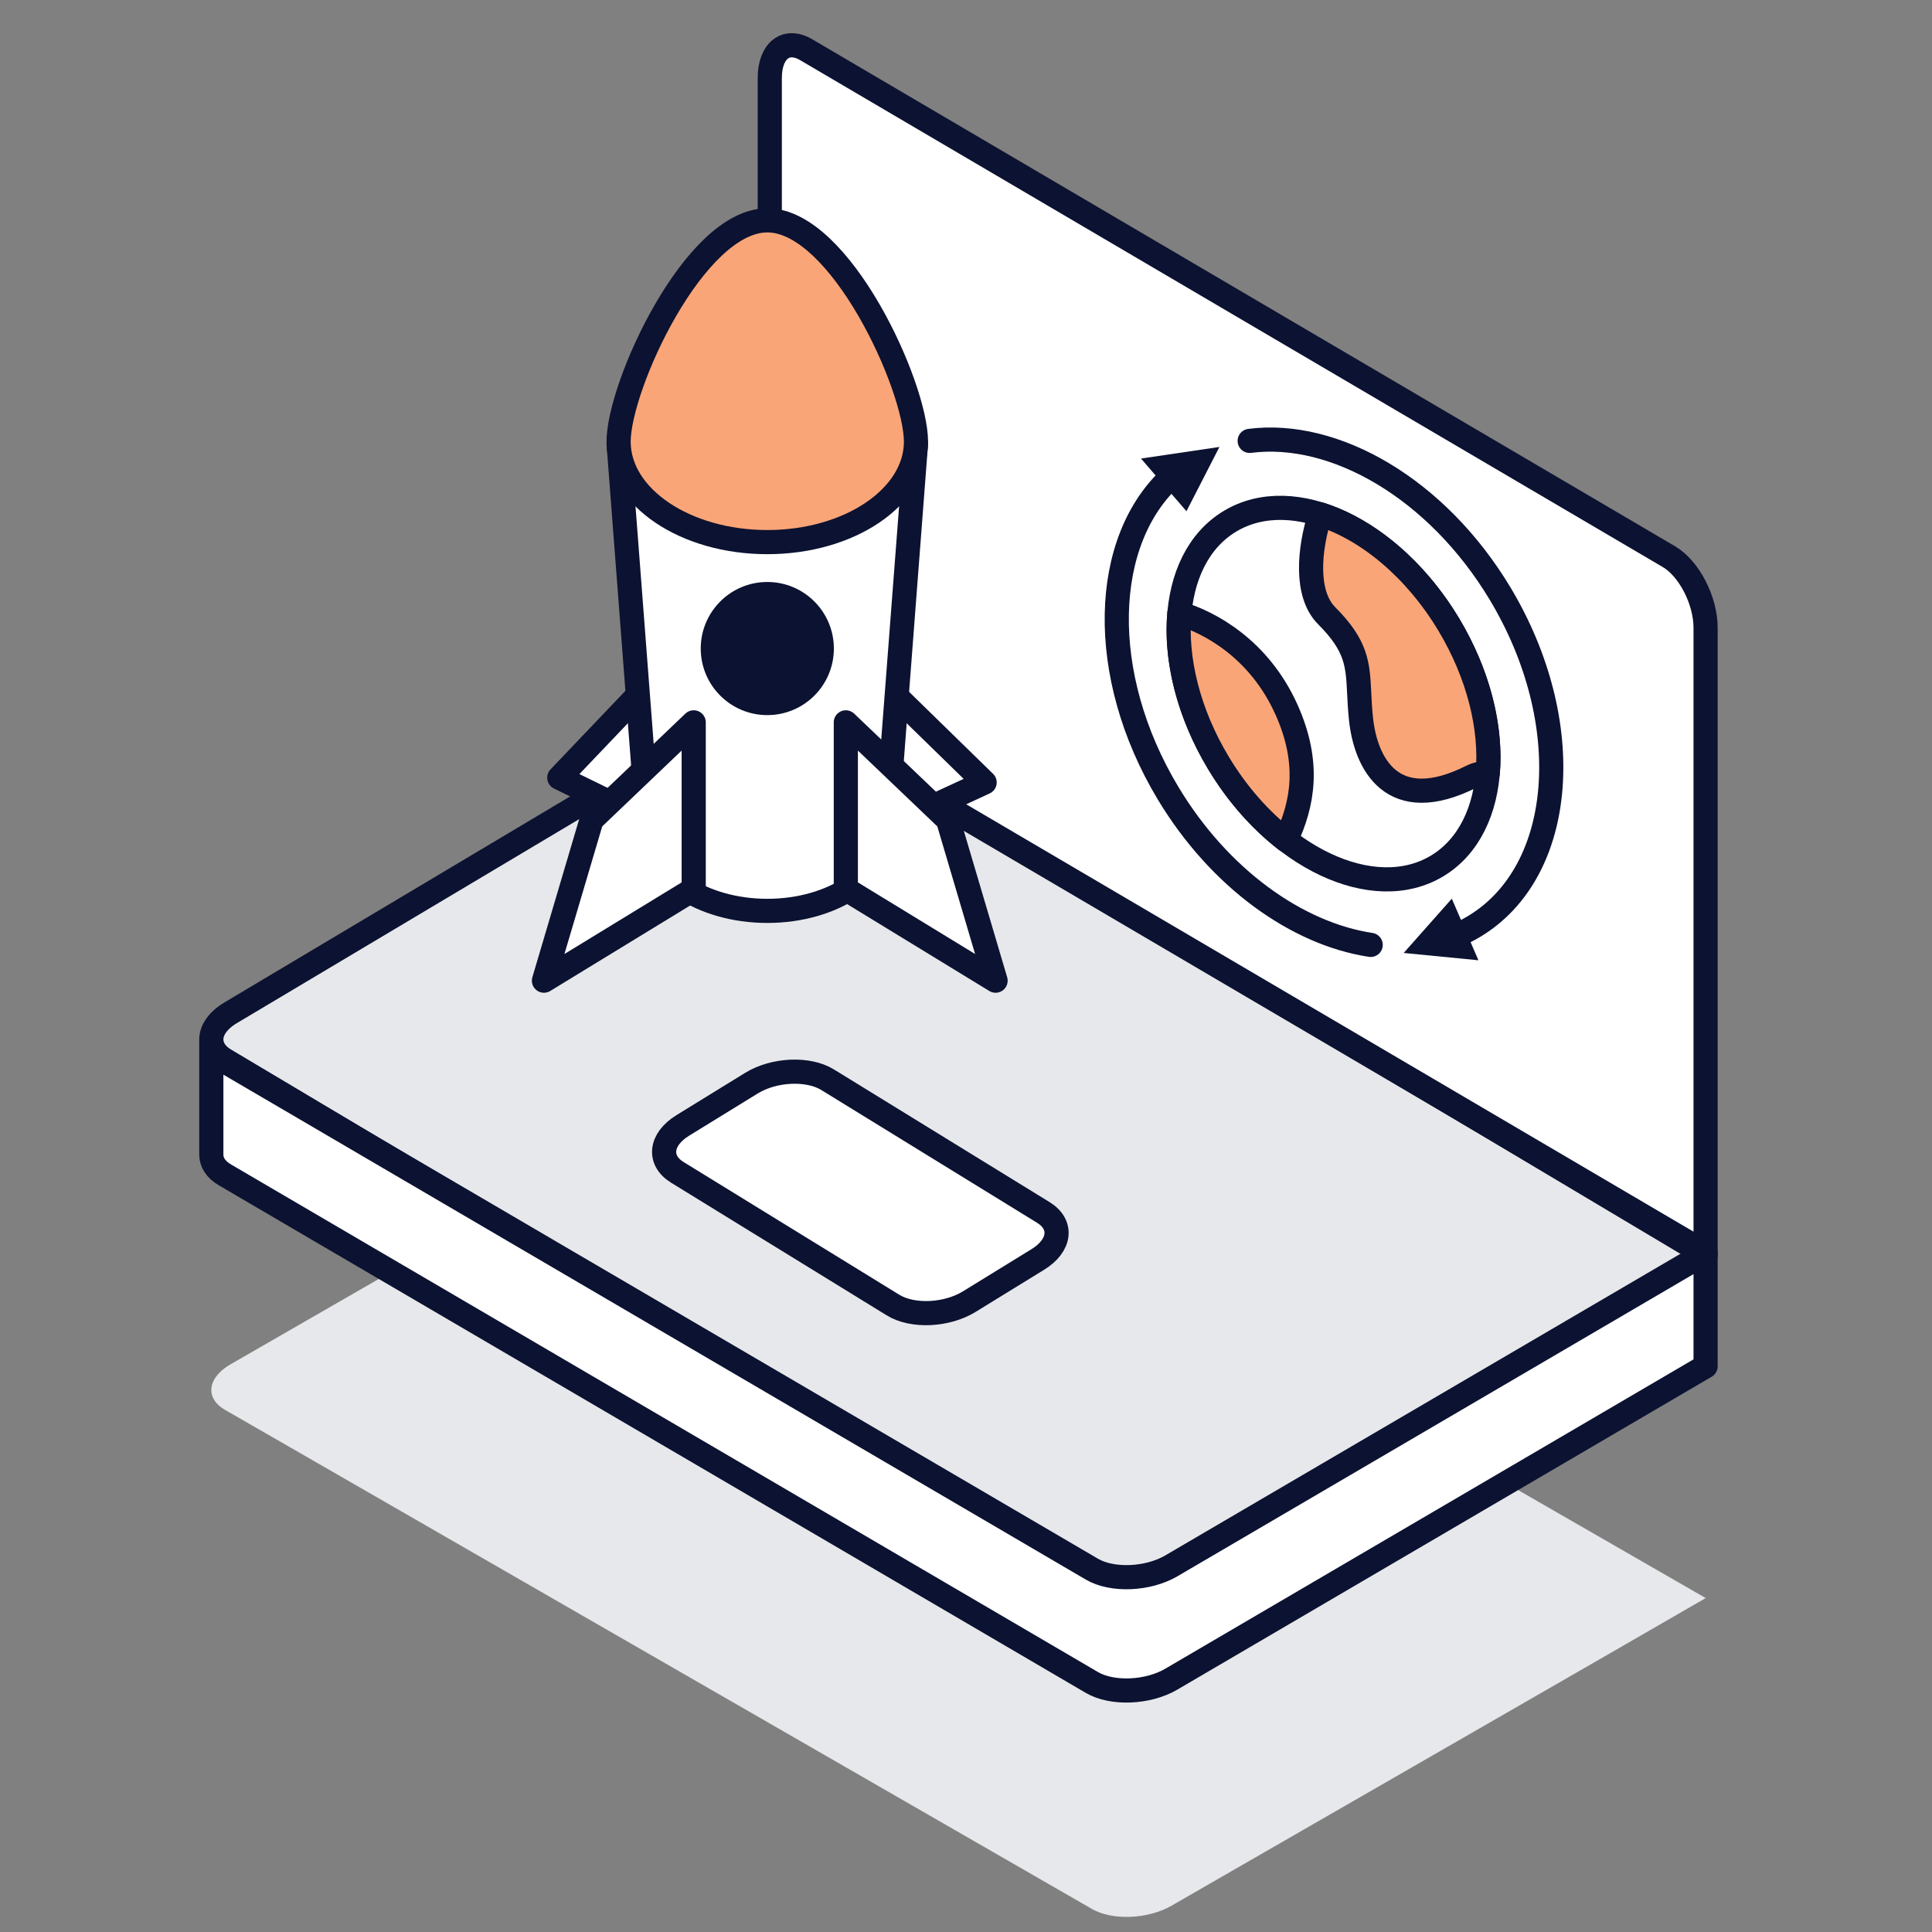 <svg width="64" height="64" viewBox="0 0 64 64" fill="none" xmlns="http://www.w3.org/2000/svg">
<rect x="0" y="0" width="64" height="64" fill="#808080" stroke="none"/>
<path d="M56.5 52.94L53.3 54.787L38.806 63.13C38.028 63.578 36.848 63.625 36.176 63.239L9.442 47.847L7.457 46.706C7.149 46.53 7 46.292 7 46.047C7 45.747 7.219 45.435 7.645 45.19L25.343 35L56.5 52.936V52.94Z" fill="#E7E8EB"/>
<path d="M56.5 41.57L53.3 43.481L38.806 52.117C38.028 52.581 36.848 52.629 36.176 52.23L9.442 36.298L7.457 35.116C7.149 34.935 7 34.689 7 34.435C7 34.124 7.219 33.801 7.645 33.547L25.343 23L56.5 41.566V41.57Z" fill="#E7E8EB" stroke="#0C1231" stroke-width="0.8" stroke-linecap="round" stroke-linejoin="round"/>
<path d="M56.5 20.802V41.5L25.5 23.283V2.585C25.5 1.671 26.044 1.252 26.713 1.651L55.283 18.439C55.952 18.831 56.5 19.888 56.5 20.798V20.802Z" fill="white" stroke="#0C1231" stroke-width="0.8" stroke-linecap="round" stroke-linejoin="round"/>
<path d="M48.149 31.028C48.384 30.935 48.612 30.822 48.832 30.69C51.87 28.865 52.254 23.927 49.691 19.661C47.609 16.196 44.223 14.24 41.397 14.605M45.406 31.301C42.975 30.933 40.396 29.108 38.691 26.27C36.339 22.356 36.468 17.877 38.851 15.754" stroke="#0C1231" stroke-width="0.8" stroke-linecap="round" stroke-linejoin="round"/>
<path d="M39.303 16.935L37.797 15.19L40.395 14.806L39.303 16.935Z" fill="#0C1231"/>
<path d="M48.093 29.77L48.975 31.81L46.499 31.568L48.093 29.77Z" fill="#0C1231"/>
<ellipse cx="4.451" cy="6.662" rx="4.451" ry="6.662" transform="matrix(-0.857 0.515 0.515 0.857 44.559 14.975)" fill="white" stroke="#0C1231" stroke-width="0.8" stroke-linecap="round" stroke-linejoin="round"/>
<path d="M42.595 27.826C41.762 27.18 40.987 26.314 40.36 25.27C39.358 23.603 38.934 21.817 39.068 20.316C40.064 20.614 41.709 21.486 42.617 23.508C43.407 25.27 43.162 26.63 42.595 27.826Z" fill="#F9A577" stroke="#0C1231" stroke-width="0.8" stroke-linecap="round" stroke-linejoin="round"/>
<path d="M43.734 17.038C43.357 18.206 43.233 19.682 43.948 20.397C44.949 21.398 44.978 22.009 45.025 22.963C45.037 23.217 45.051 23.494 45.084 23.81C45.242 25.314 46.131 27.033 48.728 25.735C48.915 25.641 49.102 25.603 49.285 25.609C49.41 24.114 48.985 22.341 47.99 20.685C46.871 18.823 45.282 17.526 43.734 17.038Z" fill="#F9A577" stroke="#0C1231" stroke-width="0.8" stroke-linecap="round" stroke-linejoin="round"/>
<path d="M29.581 43.231L22.438 38.836C21.789 38.436 21.871 37.741 22.618 37.281L24.893 35.881C25.64 35.422 26.773 35.37 27.419 35.769L34.562 40.164C35.211 40.564 35.129 41.259 34.382 41.719L32.107 43.119C31.36 43.578 30.227 43.63 29.581 43.231Z" fill="white" stroke="#0C1231" stroke-width="0.8" stroke-linecap="round" stroke-linejoin="round"/>
<path d="M56.5 41.511V45.26L38.802 55.624C38.024 56.08 36.844 56.127 36.172 55.735L7.457 38.923C7.149 38.745 7 38.503 7 38.249V34.5C7 34.75 7.152 34.991 7.457 35.17L9.442 36.331L36.172 51.981C36.844 52.374 38.024 52.326 38.802 51.871L53.296 43.385L56.496 41.511H56.5Z" fill="white" stroke="#0C1231" stroke-width="0.8" stroke-linecap="round" stroke-linejoin="round"/>
<path d="M23.533 28.207V22.68L21.071 23.093L18.527 25.762L23.533 28.207Z" fill="white" stroke="#0C1231" stroke-width="0.8" stroke-linecap="round" stroke-linejoin="round"/>
<path d="M27.392 28.337V22.811L29.854 23.223L32.617 25.92L27.392 28.337Z" fill="white" stroke="#0C1231" stroke-width="0.8" stroke-linecap="round" stroke-linejoin="round"/>
<path fill-rule="evenodd" clip-rule="evenodd" d="M30.343 14.701H20.492L21.466 27.422C21.465 27.449 21.464 27.477 21.464 27.504C21.464 28.979 23.234 30.174 25.418 30.174C27.601 30.174 29.371 28.979 29.371 27.504C29.371 27.477 29.37 27.45 29.369 27.422L30.343 14.701Z" fill="white"/>
<path d="M20.492 14.701V14.301C20.381 14.301 20.274 14.348 20.198 14.43C20.123 14.511 20.085 14.621 20.093 14.732L20.492 14.701ZM30.343 14.701L30.742 14.732C30.751 14.621 30.712 14.511 30.637 14.43C30.561 14.348 30.455 14.301 30.343 14.301V14.701ZM21.466 27.422L21.866 27.44C21.866 27.423 21.866 27.407 21.865 27.391L21.466 27.422ZM29.369 27.422L28.97 27.392C28.969 27.408 28.969 27.424 28.97 27.44L29.369 27.422ZM20.492 15.101H30.343V14.301H20.492V15.101ZM21.865 27.391L20.891 14.671L20.093 14.732L21.067 27.452L21.865 27.391ZM21.864 27.504C21.864 27.482 21.865 27.461 21.866 27.44L21.067 27.404C21.065 27.437 21.064 27.471 21.064 27.504H21.864ZM25.418 29.774C24.395 29.774 23.487 29.493 22.846 29.061C22.203 28.626 21.864 28.068 21.864 27.504H21.064C21.064 28.414 21.611 29.192 22.398 29.724C23.188 30.257 24.257 30.574 25.418 30.574V29.774ZM28.971 27.504C28.971 28.068 28.632 28.626 27.989 29.061C27.348 29.493 26.44 29.774 25.418 29.774V30.574C26.578 30.574 27.647 30.257 28.437 29.724C29.225 29.192 29.771 28.414 29.771 27.504H28.971ZM28.97 27.44C28.971 27.461 28.971 27.483 28.971 27.504H29.771C29.771 27.471 29.77 27.438 29.769 27.405L28.97 27.44ZM29.945 14.671L28.97 27.392L29.768 27.453L30.742 14.732L29.945 14.671Z" fill="#0C1231"/>
<path d="M22.98 29.455V23.929L19.596 27.16L18.019 32.486L22.98 29.455Z" fill="white" stroke="#0C1231" stroke-width="0.8" stroke-linecap="round" stroke-linejoin="round"/>
<path d="M28.019 29.455V23.929L31.403 27.16L32.98 32.486L28.019 29.455Z" fill="white" stroke="#0C1231" stroke-width="0.8" stroke-linecap="round" stroke-linejoin="round"/>
<path d="M30.343 14.631C30.343 16.468 28.138 17.958 25.418 17.958C22.697 17.958 20.492 16.468 20.492 14.631C20.492 12.794 22.998 7.299 25.418 7.299C27.838 7.299 30.343 12.794 30.343 14.631Z" fill="#F9A577" stroke="#0C1231" stroke-width="0.8" stroke-linecap="round" stroke-linejoin="round"/>
<circle cx="25.418" cy="21.484" r="2.205" fill="#0C1231"/>
</svg>
